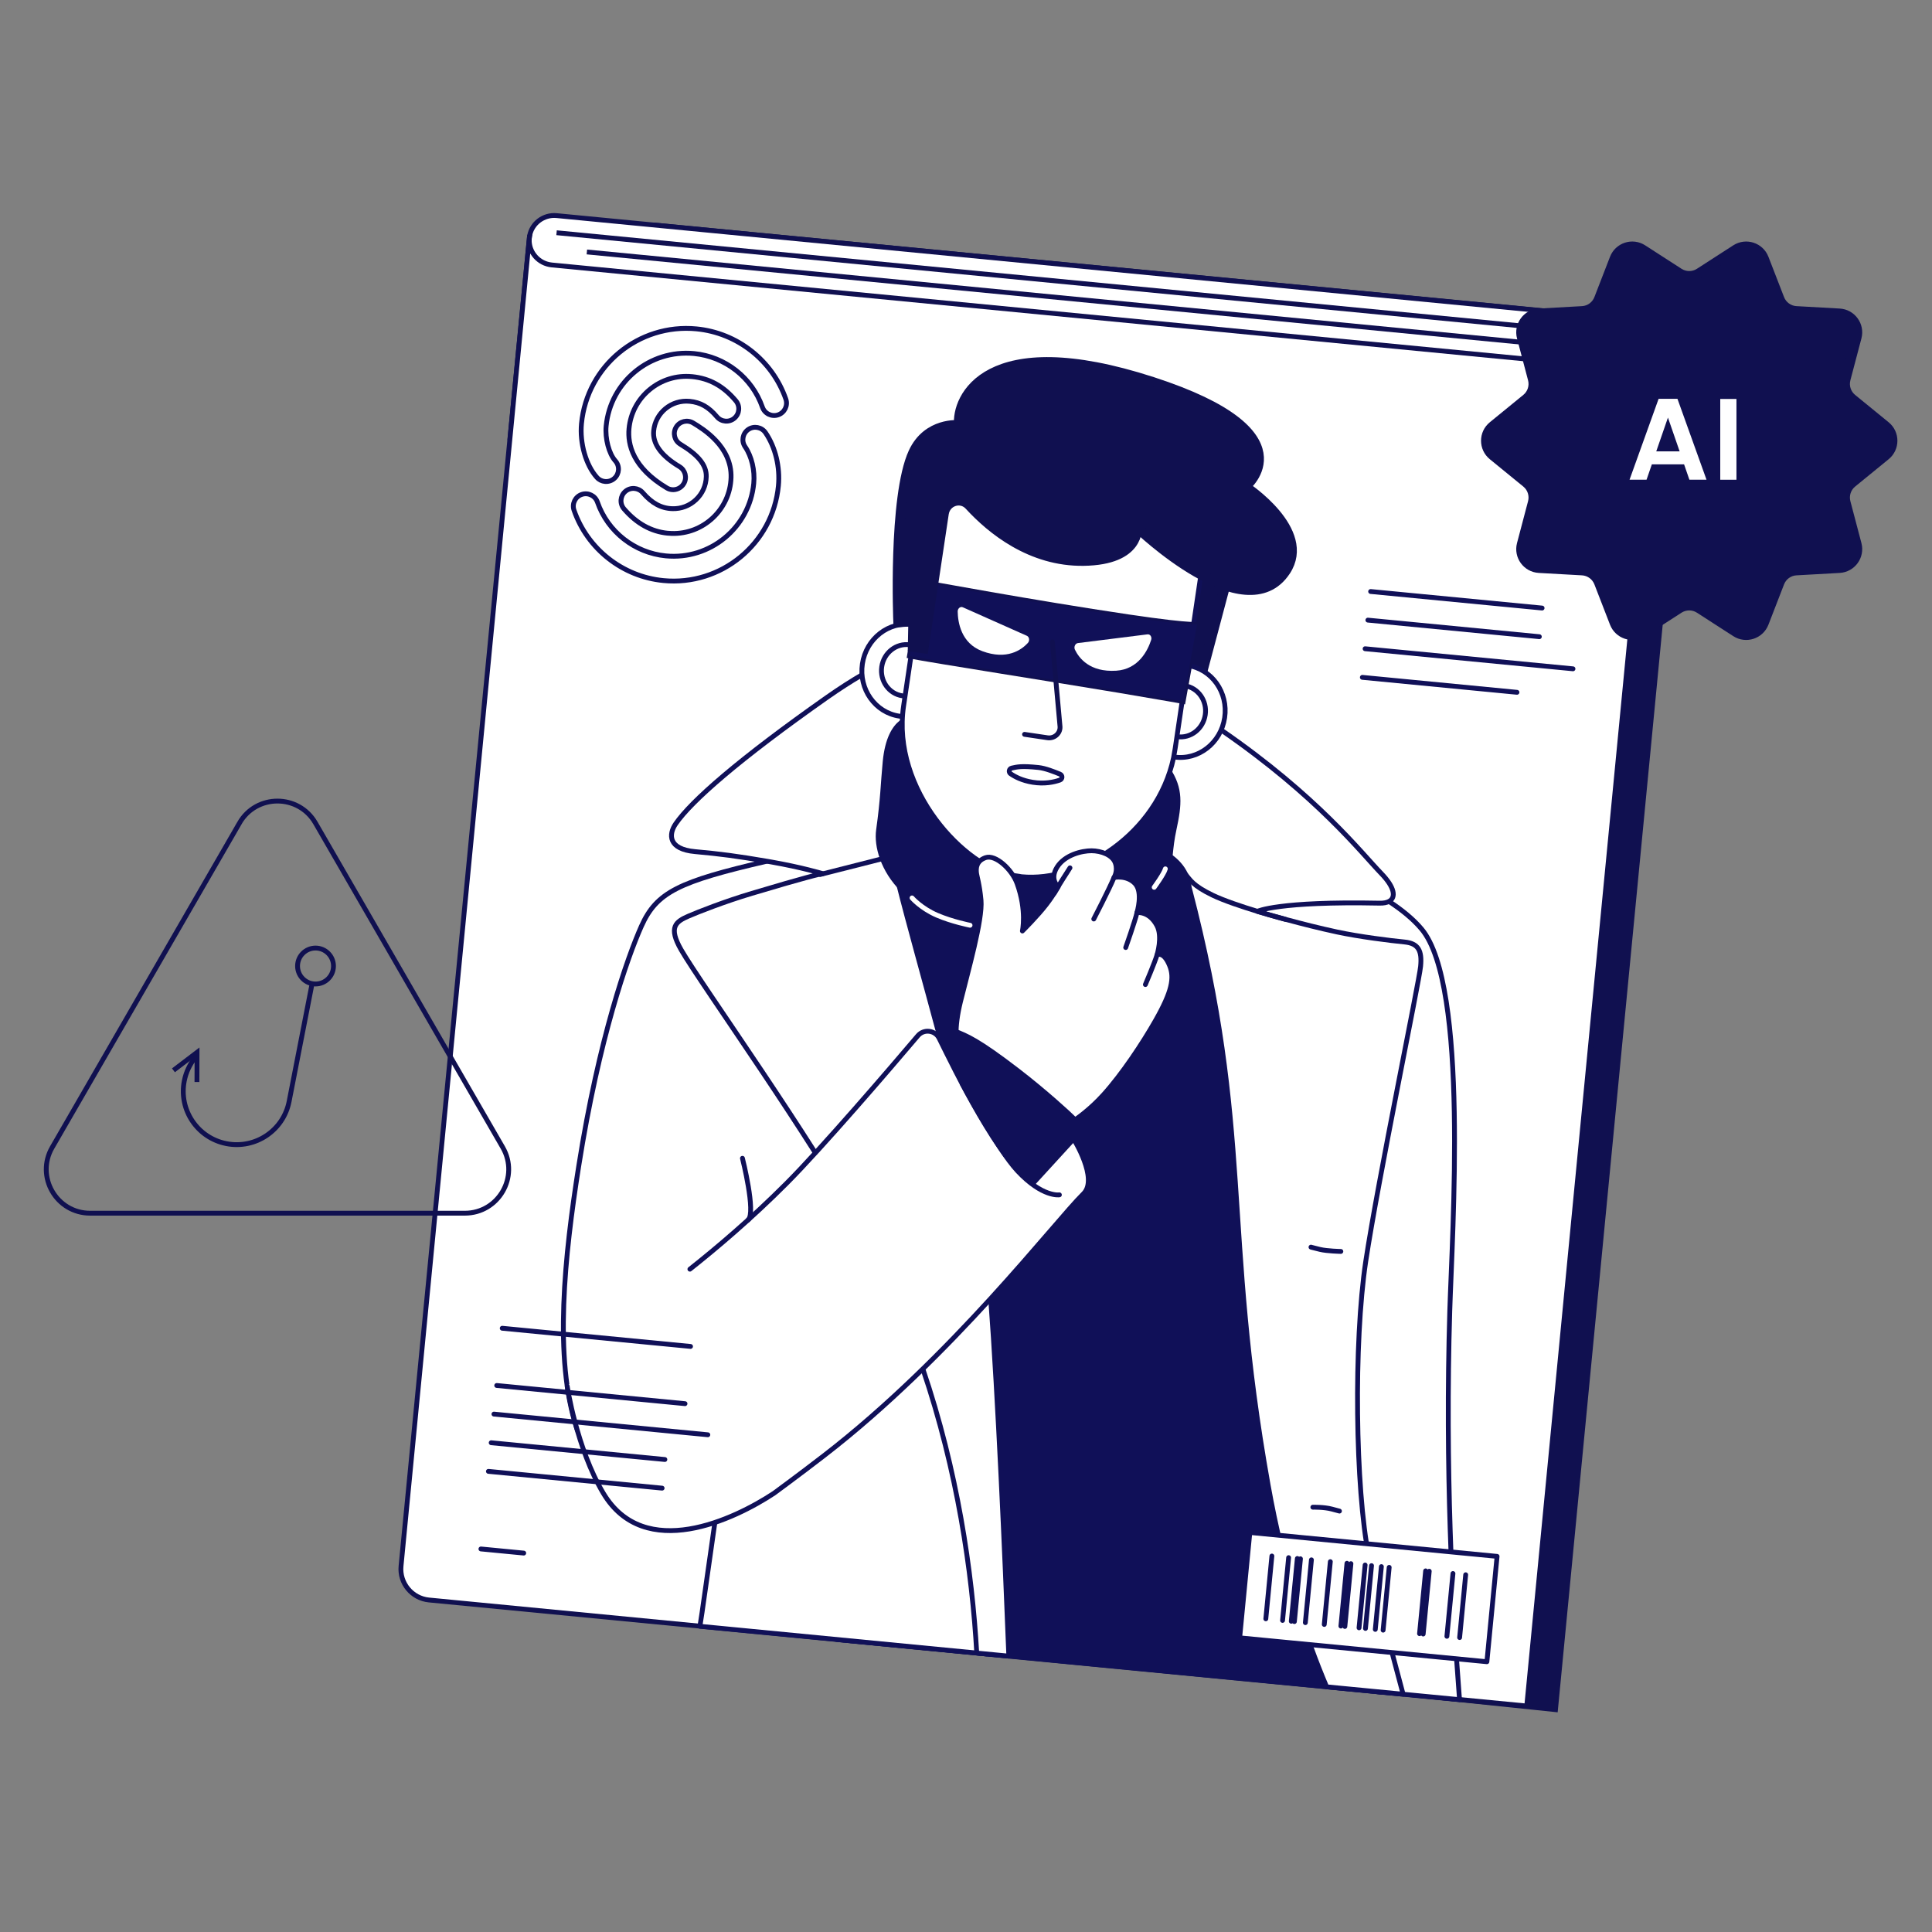 <?xml version="1.0" encoding="UTF-8"?>
<svg id="Character-2" data-name="Character" xmlns="http://www.w3.org/2000/svg" width="800" height="800" viewBox="0 0 800 800">
  <rect x="0" y="0" width="800" height="800" fill="#808080" stroke="none"/>
  <defs>
    <style>
      .cls-1, .cls-2, .cls-3 {
        fill: #fff;
      }

      .cls-2, .cls-4, .cls-5, .cls-3, .cls-6, .cls-7, .cls-8, .cls-9, .cls-10 {
        stroke-width: 2px;
      }

      .cls-2, .cls-11, .cls-5, .cls-7, .cls-12, .cls-9, .cls-10 {
        stroke: #101050;
      }

      .cls-2, .cls-11, .cls-5, .cls-12, .cls-9, .cls-10 {
        stroke-miterlimit: 10;
      }

      .cls-4, .cls-11, .cls-3, .cls-6, .cls-7, .cls-8, .cls-9 {
        stroke-linecap: round;
      }

      .cls-4, .cls-3, .cls-6, .cls-7, .cls-8 {
        stroke-linejoin: round;
      }

      .cls-4, .cls-3, .cls-8 {
        stroke: #101058;
      }

      .cls-4, .cls-12 {
        fill: #101058;
      }

      .cls-11 {
        stroke-width: 4px;
      }

      .cls-11, .cls-5 {
        fill: #101050;
      }

      .cls-6 {
        stroke: #fff;
      }

      .cls-6, .cls-7, .cls-8, .cls-9, .cls-10 {
        fill: none;
      }
    </style>
  </defs>
  <g>
    <path class="cls-5" d="m699.48,134.52l-55.38,573.41-454.23-47.37c-7.04-.68-12.24-6.98-11.56-14.02L231.43,96.56c-.02.25-.04.5-.04.73-.13,5.33,34.24-4.63,39.68-4.1l428.41,41.32Z"/>
    <path class="cls-2" d="m687.53,133.42l-8.99,93.05-467.33-45.14,8.07-83.59c.91-5.24,5.78-8.99,11.21-8.46l457.03,44.14Z"/>
    <path class="cls-2" d="m219.26,97.77l.03-.03c-.04.26-.08.51-.1.77l.07-.74Z"/>
    <path class="cls-2" d="m685.56,153.87l-53.37,552.55-454.57-43.9c-7.04-.68-12.24-6.98-11.56-14.02L219.18,98.51c-.02.25-.04.5-.04.73-.13,5.33,3.93,9.95,9.38,10.48l457.03,44.14Z"/>
    <line class="cls-10" x1="230.46" y1="96.37" x2="686.86" y2="140.45"/>
    <line class="cls-10" x1="243.01" y1="104.33" x2="686.21" y2="147.14"/>
    <g>
      <polygon class="cls-4" points="544.81 609.27 571.8 700.65 346.53 678.9 331.3 610.27 308.26 506.51 304.83 491.03 307.43 479.62 315.62 443.74 333.93 363.38 334.68 360.14 336.45 352.32 340.78 333.36 364.99 333.88 370.26 334.01 384.08 334.3 412.99 334.94 435.65 335.43 506.23 342.25 510.56 374.06 540.68 595.31 544.81 609.27"/>
      <path class="cls-3" d="m604.39,703.8l-34.19-3.3c-7.6-23.28-15.51-47.31-18.7-56.34-1.68-4.75-4.06-17.82-6.7-34.89-2.78-18.04-5.86-40.53-8.72-62.41h0c-5.58-42.84-10.31-83.3-10.31-83.3l-9.81-87.65-2.49-22.2,9.71-2.72s30.8,8.41,51.97,22.27c5.31,3.47,10.02,7.29,13.48,11.41,19.57,23.25,12.66,125.72,11.69,158.17-1.96,65.1,1.08,123.2,4.04,160.98Z"/>
      <path class="cls-3" d="m341.46,350.75l-.59-1.26s2.94.18.59,1.26Z"/>
      <path class="cls-3" d="m408.43,684.87l-118.61-11.46c.32-1.95.62-3.87.89-5.76,2.37-16.65,4.09-28.71,5.31-37.24,1.95-13.71,2.61-18.34,2.61-18.34,0,0-55.64-8.33-59.75-20.45,0,0-.02-.02-.02-.03-9.64-29.09-5.06-71.79.79-108.79,8.37-53,20.24-86.52,25.94-99.29,6.31-14.1,15.41-18.46,52.04-26.92,4.41-1.02,9.24-2.1,14.5-3.27,1.7-.37,3.13-.71,4.33-1.02,2.61-.66,4.15-1.18,5.01-1.57l4.54,9.74,12.02,25.79s5.17,22.99,12.11,54.27c7.61,34.34,17.34,78.69,24.65,113.58,5.61,26.78,9.79,48,10.51,54.84,1.28,12.36,2.39,46.19,3.15,75.92Z"/>
      <path class="cls-3" d="m581.02,701.54l-31.69-3.06c-8.79-20.69-17.93-48.38-24.2-83.41-19.16-107.08-6.3-146.47-32.62-247.31-.15-.57-.17-1.06-.23-1.42-.14-.79-.33-1.56-.56-2.28-.21-.67-.46-1.3-.74-1.91-1.5-3.28-3.92-5.74-6.48-7.55-5.2-3.7-11-4.76-11-4.76l-.36-10.03-.03-.76-.5-13.92,1.96-12.47.81-5.14,2.92-18.57.21-1.38s-8.46-8.07,7.02,1.46c.8.5,1.68,1.04,2.62,1.64.38.24.78.5,1.19.76,2.6,1.66,5.69,3.69,9.35,6.14,1.45.97,2.99,2,4.63,3.11.78.52,1.54,1.05,2.3,1.57,40.02,27.56,58.14,50.99,66.34,59.44,5.5,5.67,6.24,9.94,3.2,11.56-.93.51-2.23.76-3.85.73-42.18-.85-50.67,3.39-50.67,3.39.03,0,.05.01.08.03.08.03.15.05.23.07.04.01.09.03.13.04,2.77.81,18.19,5.33,32.54,8.4,9.1,1.96,22.19,3.6,27.96,4.15,5.76.56,7.29,3.62,6.66,10.1-.63,6.48-17.63,88.45-22.71,122.13-5.07,33.68-4.36,94.09,1.28,122.27,2.65,13.24,8.61,36.3,14.19,56.99Z"/>
      <path class="cls-3" d="m417.73,685.77l-13.28-1.28c-1.91-33.67-7.97-75.44-22.32-117.66-6.19-18.24-13.93-36.57-23.55-54.36-5.63-10.42-13-22.56-20.94-35.06-7.14-11.25-14.77-22.81-22.03-33.67-15.52-23.19-29.41-43.22-33.57-50.46-5.4-9.41-2.23-11.65,3.09-13.95,3.78-1.64,14.84-6.02,26.22-9.41,11.29-3.38,18.27-5.37,22.58-6.53,5.01-1.36,6.41-1.61,6.78-1.62-.52-.16-2.65-.79-6.04-1.62-3.75-.94-9.05-2.12-15.39-3.24-.56-.1-1.12-.2-1.66-.29-12.21-2.1-19.72-3.08-29.79-3.98-11.17-1-11.06-7.13-8.04-11.52,6.42-9.36,25.93-26.53,62.59-52.31,5.4-3.79,10.25-6.88,14.55-9.38,3.09-1.82,5.9-3.32,8.43-4.58,4.58-2.28,8.23-3.73,10.97-4.66.42-.15.81-.27,1.18-.39,1.52-.48,2.68-.78,3.5-.96.98-.21,1.47-.26,1.47-.26l-.27,4.59-1.36,22.56-.27,4.34-.51,8.58s-1.89,2.89-4.11,7.75c-2.03,4.44-4.33,10.55-5.7,17.62-1.22,6.24-1.71,13.22-.65,20.49.16,1.14.36,2.29.61,3.44.53,2.49,1.25,5.5,2.1,8.97,3.73,14.92,10.25,38.05,16.75,62.27.22.82.43,1.65.66,2.48,3.8,14.2,7.55,28.7,10.69,42.06,3.05,12.97,5.52,24.85,6.91,34.37.97,6.62,1.93,16.95,2.88,29.6,3.04,40.72,5.85,105.51,7.52,148.09Z"/>
      <line class="cls-8" x1="339.65" y1="362.1" x2="369.61" y2="354.5"/>
      <path class="cls-4" d="m378.33,297.33s-9.97-.96-11.81,18.06c-.92,9.48-.87,15-2.73,28.3-.92,6.53,1.75,16.55,9.99,24.74,1.18,1.17,2.47,2.3,3.88,3.38,5.96,4.56,15.89,14.67,45.34,16.38,28.27,1.64,57.17-14.14,59.97-24.97,2.02-7.81,1.37-11.44,3.18-19.82,2.23-10.33,2.84-16.68-2.51-24.76-2.83-4.27-4.76-7.39-9.34-5.89-3.2,1.05-29.86,39.34-45.18,33.77s-50.77-49.19-50.77-49.19Z"/>
      <polyline class="cls-11" points="494.13 226.15 487.02 273.15 496.64 274.57 502.54 234.76"/>
      <polyline class="cls-11" points="512.93 221.62 495.41 287.58 488.28 282.41 492.44 231.23"/>
      <ellipse class="cls-3" cx="488.97" cy="294.48" rx="19.16" ry="18.31" transform="translate(126.01 735.02) rotate(-81.57)"/>
      <path class="cls-3" d="m485.95,284.34c1.44-.49,3-.65,4.59-.41,5.57.83,9.39,6.22,8.53,12.05-.86,5.83-6.08,9.89-11.65,9.06-1.12-.17-2.17-.52-3.13-1.02"/>
      <ellipse class="cls-3" cx="375.2" cy="277.57" rx="19.16" ry="18.31" transform="translate(45.63 608.04) rotate(-81.57)"/>
      <path class="cls-3" d="m381.03,268.74c-1.24-.88-2.68-1.49-4.27-1.73-5.57-.83-10.79,3.23-11.65,9.06s2.95,11.23,8.53,12.05c1.12.17,2.23.13,3.29-.07"/>
      <path class="cls-3" d="m422.46,362.94l.56.09c24.2,2.34,56.15-17.57,62.92-49.25l.67-3.86c.06-.35.11-.7.16-1.05l12.64-85.34c4.62-31.15-12.94-59.8-41.6-64.05l-2.44-.36c-34.94-5.18-63.08,10.78-68.55,47.73l-12.66,85.48c-5.13,34.6,25.37,67.02,45.4,70.16l2.44.36.45.08Z"/>
      <g>
        <path class="cls-12" d="m379.7,249.2c-.99,6.67-3.69,22.84-3.69,22.84,10.97,2.13,62.2,10.13,87.29,14.35,24.95,4.2,27.01,4.66,27.01,4.66l5.99-33.23s.31,1.44-28.95-2.89c-38.91-5.76-85.18-14.33-85.18-14.33l-2.47,8.6Z"/>
        <path class="cls-1" d="m425.21,263.27l-26.53-11.81c-1.02-.45-2.14.48-2.12,1.77.08,4.43,1.39,13.13,10.18,16.4,10.24,3.81,16.24-.54,18.87-3.39.85-.92.63-2.51-.41-2.98Z"/>
        <path class="cls-1" d="m446.35,266.28l28.81-3.61c1.1-.14,1.91,1.08,1.51,2.31-1.36,4.21-5.14,12.16-14.5,12.75-10.91.68-15.39-5.22-17.07-8.72-.54-1.13.12-2.59,1.25-2.73Z"/>
      </g>
      <path class="cls-11" d="m390.87,212.67c.78-5.18,7.01-7.18,10.49-3.38,9.16,9.99,25.5,23.3,47.31,23.01,23.72-.32,22.15-13.93,22.15-13.93,0,0,44.87,43.35,61.57,18.07,11.1-16.79-16.67-34.93-16.67-34.93,0,0,27.42-22.03-38.52-43.43-69.05-22.41-81.3,7-80.13,17.9h0s-13.04-1.37-18.94,11.43c-8.42,18.29-6.22,70.3-6.22,70.3l6.21-.39-.2,10.56,4.56.67,8.39-55.89Z"/>
      <path class="cls-7" d="m435.76,265.76l3.14,34.76c.41,2.93-2.17,5.41-5.16,4.97l-9.5-1.41"/>
      <path class="cls-3" d="m418.46,320.4c-.93-.65-.64-2.11.47-2.35,2.33-.51,4.05-.97,11.07-.24,2.91.31,6.48,1.76,8.91,2.74,1.13.46,1.1,2.06-.05,2.46-2.46.86-6.39,1.7-11.26.91-4.39-.71-7.38-2.3-9.13-3.53Z"/>
      <g>
        <path class="cls-3" d="m400.77,440.57s-8.47-3.75-3.06-25.79c3.04-12.37,9.25-34.05,8.51-42.02-.62-6.73-1.76-9.99-1.89-11.45s-.33-4.76,3.79-6.18,10.92,4.87,13.03,10.71c4.09,11.3,2.2,19.66,2.2,19.66,0,0,6.34-6.29,9.96-11.03,3.01-3.93,4.89-7.34,4.89-7.34,0,0-3.72-2.9-.5-8.05,3.22-5.14,10.34-6.82,14.31-6.8s8.71,1.75,9.84,5.13c1.13,3.38-.57,5.94-.57,5.94,0,0,5.2-1.13,8.67,2.47,3.47,3.61.83,12.08.83,12.08,0,0,4.98-.79,8.26,5.34,2.46,4.6.05,12.18.05,12.18,0,0,2.68-1.79,5.21,4.41,2.05,5.03,1.06,10.65-5.82,22.75-5.32,9.36-13.8,22.15-21.52,30.69-10.43,11.53-21.55,16.1-21.55,16.1"/>
        <path class="cls-8" d="m452.91,380.54s6.45-12.47,8.38-17.18"/>
        <path class="cls-8" d="m466.13,392.35s3.97-11.26,4.67-14.45"/>
        <path class="cls-8" d="m474.28,407.68s3.95-9.28,4.82-12.26"/>
        <path class="cls-8" d="m443.05,359.36s-5.57,8.62-6.56,10.59"/>
        <path class="cls-4" d="m388.9,429.97s.52-5.4,6.5-3c4.83,1.93,9.34,3.55,25.96,16.32,11.44,8.79,21.68,18.21,23.29,19.88,2.59,2.69,1.93,6.48-.09,8.46-2.51,2.47-4.09,4.12-6.4,7.46l-14.07,15.91s-37.72-32.91-41.45-39.45c-3.73-6.54,6.26-25.57,6.26-25.57Z"/>
        <path class="cls-3" d="m285.67,525.54c10.81-8.55,25.29-20.77,39.97-35.48s42.9-47.58,54.42-61.17c2.48-2.93,7.14-2.36,8.84,1.08,6.5,13.13,24.92,51.4,38.9,59.98l16.76-18.32s10.33,16.48,4.09,22.65c-12.26,12.11-54.56,67.66-107.49,108.49-10.79,8.32-20.67,15.55-20.67,15.55-16.46,10.86-53.59,28.6-70.67-.01-11.11-18.61-14.95-44.33-14.95-44.33"/>
        <path class="cls-8" d="m398.41,448.75s14.55,27.14,22.91,36.09c10.33,11.06,17.35,9.92,17.35,9.92"/>
      </g>
      <path class="cls-8" d="m532.3,380.71s-20.8-5.51-30.18-10.03c-8.28-3.99-9.29-6.4-11.14-8.52"/>
      <path class="cls-8" d="m543.62,624.1s4.64-.1,7.83.76l3.19.85"/>
      <path class="cls-8" d="m542.85,516.41s-.48-.08,3.73.95c2.91.71,8.64.83,8.64.83"/>
      <path class="cls-6" d="m401.68,383.13s-7.4-1.46-13.62-4.13c-6.7-2.88-10.41-7.19-10.41-7.19"/>
      <path class="cls-6" d="m477.92,367.42s4.06-5.53,4.63-7.65"/>
      <path class="cls-3" d="m307.43,479.62s5.68,22.54,2.37,25.5"/>
    </g>
    <g id="logo">
      <path class="cls-3" d="m274.71,240.4c-16.91-1.63-31.45-13.06-37.02-29.12-.93-2.68.49-5.6,3.16-6.53,2.68-.93,5.6.49,6.53,3.16,4.27,12.28,15.38,21.02,28.32,22.27,18.31,1.77,34.64-11.69,36.41-29.99.52-5.38-.86-11.22-3.6-15.23-1.6-2.34-1-5.53,1.34-7.13,2.34-1.6,5.53-.99,7.13,1.34,4.1,6,6.09,14.23,5.34,22.01-2.31,23.94-23.67,41.53-47.61,39.22Z"/>
      <path class="cls-3" d="m276.44,220.79c-6.79-.66-12.86-4.03-18.05-10.06-1.85-2.15-1.61-5.39.54-7.24,2.14-1.85,5.39-1.61,7.24.54,3.76,4.37,7.69,6.48,12.26,6.6,3.63.11,7.09-1.2,9.74-3.69,2.65-2.49,4.17-5.87,4.28-9.5.15-4.78-3.17-8.94-10.74-13.51-2.43-1.46-3.21-4.62-1.74-7.05,1.46-2.43,4.62-3.21,7.05-1.74,3.98,2.4,16.08,9.71,15.69,22.61-.4,13.16-11.43,23.54-24.59,23.14-.56-.02-1.12-.05-1.68-.11Z"/>
      <path class="cls-3" d="m250.48,199.37c-1.23-.12-2.43-.68-3.32-1.68-4.54-5.05-7.16-14.21-6.38-22.29,2.31-23.94,23.67-41.53,47.61-39.22,16.88,1.63,31.4,13.03,37,29.05.93,2.68-.48,5.6-3.15,6.54-2.68.93-5.6-.48-6.54-3.15-4.28-12.25-15.39-20.97-28.3-22.22-18.31-1.77-34.64,11.69-36.41,29.99-.5,5.17,1.17,11.51,3.8,14.44,1.89,2.11,1.72,5.35-.39,7.25-1.11,1-2.54,1.42-3.92,1.29Z"/>
      <path class="cls-3" d="m278.24,202.75c-.73-.07-1.46-.3-2.13-.7-14.05-8.39-16.27-18-15.65-24.57.6-6.35,3.63-12.09,8.54-16.15,4.91-4.07,11.11-5.98,17.46-5.38h.08c7.21.7,12.98,3.88,18.15,10,1.83,2.17,1.56,5.4-.61,7.23-2.16,1.83-5.4,1.56-7.23-.61-3.42-4.05-6.8-5.97-11.3-6.4h-.05c-3.62-.34-7.16.75-9.96,3.06-2.8,2.32-4.53,5.59-4.87,9.21-.5,5.29,3.1,10.27,10.69,14.8,2.43,1.45,3.23,4.6,1.77,7.04-1.05,1.76-2.99,2.66-4.9,2.48Z"/>
    </g>
    <g>
      <rect class="cls-3" x="515.23" y="639.38" width="102.85" height="43.83" transform="translate(66.2 -51.41) rotate(5.52)"/>
      <line class="cls-8" x1="526.66" y1="644.32" x2="524.15" y2="670.31"/>
      <line class="cls-8" x1="533.59" y1="644.99" x2="531.08" y2="670.98"/>
      <line class="cls-8" x1="543.03" y1="645.9" x2="540.52" y2="671.9"/>
      <line class="cls-8" x1="565.27" y1="648.04" x2="562.75" y2="674.04"/>
      <line class="cls-8" x1="537.2" y1="645.34" x2="534.69" y2="671.33"/>
      <line class="cls-8" x1="538.49" y1="645.46" x2="535.98" y2="671.46"/>
      <line class="cls-8" x1="550.86" y1="646.65" x2="548.35" y2="672.65"/>
      <line class="cls-8" x1="557.75" y1="647.32" x2="555.24" y2="673.32"/>
      <line class="cls-8" x1="559.39" y1="647.48" x2="556.88" y2="673.48"/>
      <line class="cls-8" x1="567.92" y1="648.3" x2="565.41" y2="674.3"/>
      <line class="cls-8" x1="572" y1="648.7" x2="569.48" y2="674.69"/>
      <line class="cls-8" x1="575.23" y1="649.01" x2="572.72" y2="675.01"/>
      <line class="cls-8" x1="591.82" y1="650.61" x2="589.31" y2="676.61"/>
      <line class="cls-8" x1="590.32" y1="650.47" x2="587.8" y2="676.46"/>
      <line class="cls-8" x1="601.64" y1="651.56" x2="599.13" y2="677.56"/>
      <line class="cls-8" x1="606.91" y1="652.07" x2="604.4" y2="678.07"/>
    </g>
    <g>
      <line class="cls-8" x1="207.96" y1="550" x2="285.94" y2="557.53"/>
      <line class="cls-8" x1="205.68" y1="573.7" x2="283.65" y2="581.23"/>
      <line class="cls-8" x1="204.53" y1="585.55" x2="293.1" y2="594.11"/>
      <line class="cls-8" x1="203.39" y1="597.41" x2="275.31" y2="604.35"/>
      <line class="cls-8" x1="202.24" y1="609.26" x2="274.17" y2="616.21"/>
      <line class="cls-8" x1="199.14" y1="641.39" x2="216.87" y2="643.1"/>
    </g>
    <g>
      <line class="cls-8" x1="567.55" y1="244.93" x2="638.55" y2="251.78"/>
      <line class="cls-8" x1="566.41" y1="256.78" x2="637.41" y2="263.64"/>
      <line class="cls-8" x1="565.26" y1="268.63" x2="651.34" y2="276.94"/>
      <line class="cls-8" x1="564.12" y1="280.48" x2="628.15" y2="286.67"/>
    </g>
  </g>
  <path class="cls-11" d="m618.16,176.4l13.88-11.33c2.39-1.95,3.42-5.12,2.63-8.11l-4.57-17.33c-1.27-4.82,2.2-9.59,7.18-9.87l17.89-1c3.09-.17,5.79-2.14,6.9-5.02l6.47-16.7c1.8-4.65,7.42-6.48,11.61-3.77l15.05,9.71c2.6,1.68,5.94,1.68,8.54,0l15.05-9.71c4.19-2.7,9.81-.88,11.61,3.77l6.47,16.7c1.12,2.88,3.82,4.85,6.9,5.02l17.89,1c4.98.28,8.45,5.05,7.18,9.87l-4.57,17.33c-.79,2.99.24,6.16,2.63,8.11l13.88,11.33c3.86,3.15,3.86,9.05,0,12.2l-13.88,11.33c-2.39,1.95-3.42,5.12-2.63,8.11l4.57,17.33c1.27,4.82-2.2,9.59-7.18,9.87l-17.89,1c-3.09.17-5.79,2.14-6.9,5.02l-6.47,16.7c-1.8,4.65-7.42,6.48-11.61,3.77l-15.05-9.71c-2.6-1.68-5.94-1.68-8.54,0l-15.05,9.71c-4.19,2.7-9.81.88-11.61-3.77l-6.47-16.7c-1.12-2.88-3.82-4.85-6.9-5.02l-17.89-1c-4.98-.28-8.45-5.05-7.18-9.87l4.57-17.33c.79-2.99-.24-6.16-2.63-8.11l-13.88-11.33c-3.86-3.15-3.86-9.05,0-12.2Z"/>
  <g>
    <path class="cls-1" d="m697.32,192.27h-13.32l-2.2,6.37h-7.04l12.03-33.49h7.81l12.03,33.49h-7.09l-2.2-6.37Zm-1.82-5.37l-4.84-13.99-4.84,13.99h9.68Z"/>
    <path class="cls-1" d="m719.03,165.2v33.45h-6.71v-33.45h6.71Z"/>
  </g>
  <g>
    <path class="cls-9" d="m99.18,340.78L21.61,475.13c-6.99,12.1,1.75,27.23,15.72,27.23h155.13c13.98,0,22.71-15.13,15.72-27.23l-77.57-134.35c-6.99-12.1-24.46-12.1-31.45,0Z"/>
    <g>
      <circle class="cls-10" cx="130.65" cy="400.01" r="7.44"/>
      <path class="cls-10" d="m80.85,437.89c-2.22,2.73-3.83,6.03-4.55,9.73-2.34,11.99,5.49,23.61,17.48,25.94s23.61-5.49,25.94-17.48l9.51-48.77"/>
      <polyline class="cls-10" points="71.82 443.2 81.59 435.76 81.55 448.04"/>
    </g>
  </g>
</svg>